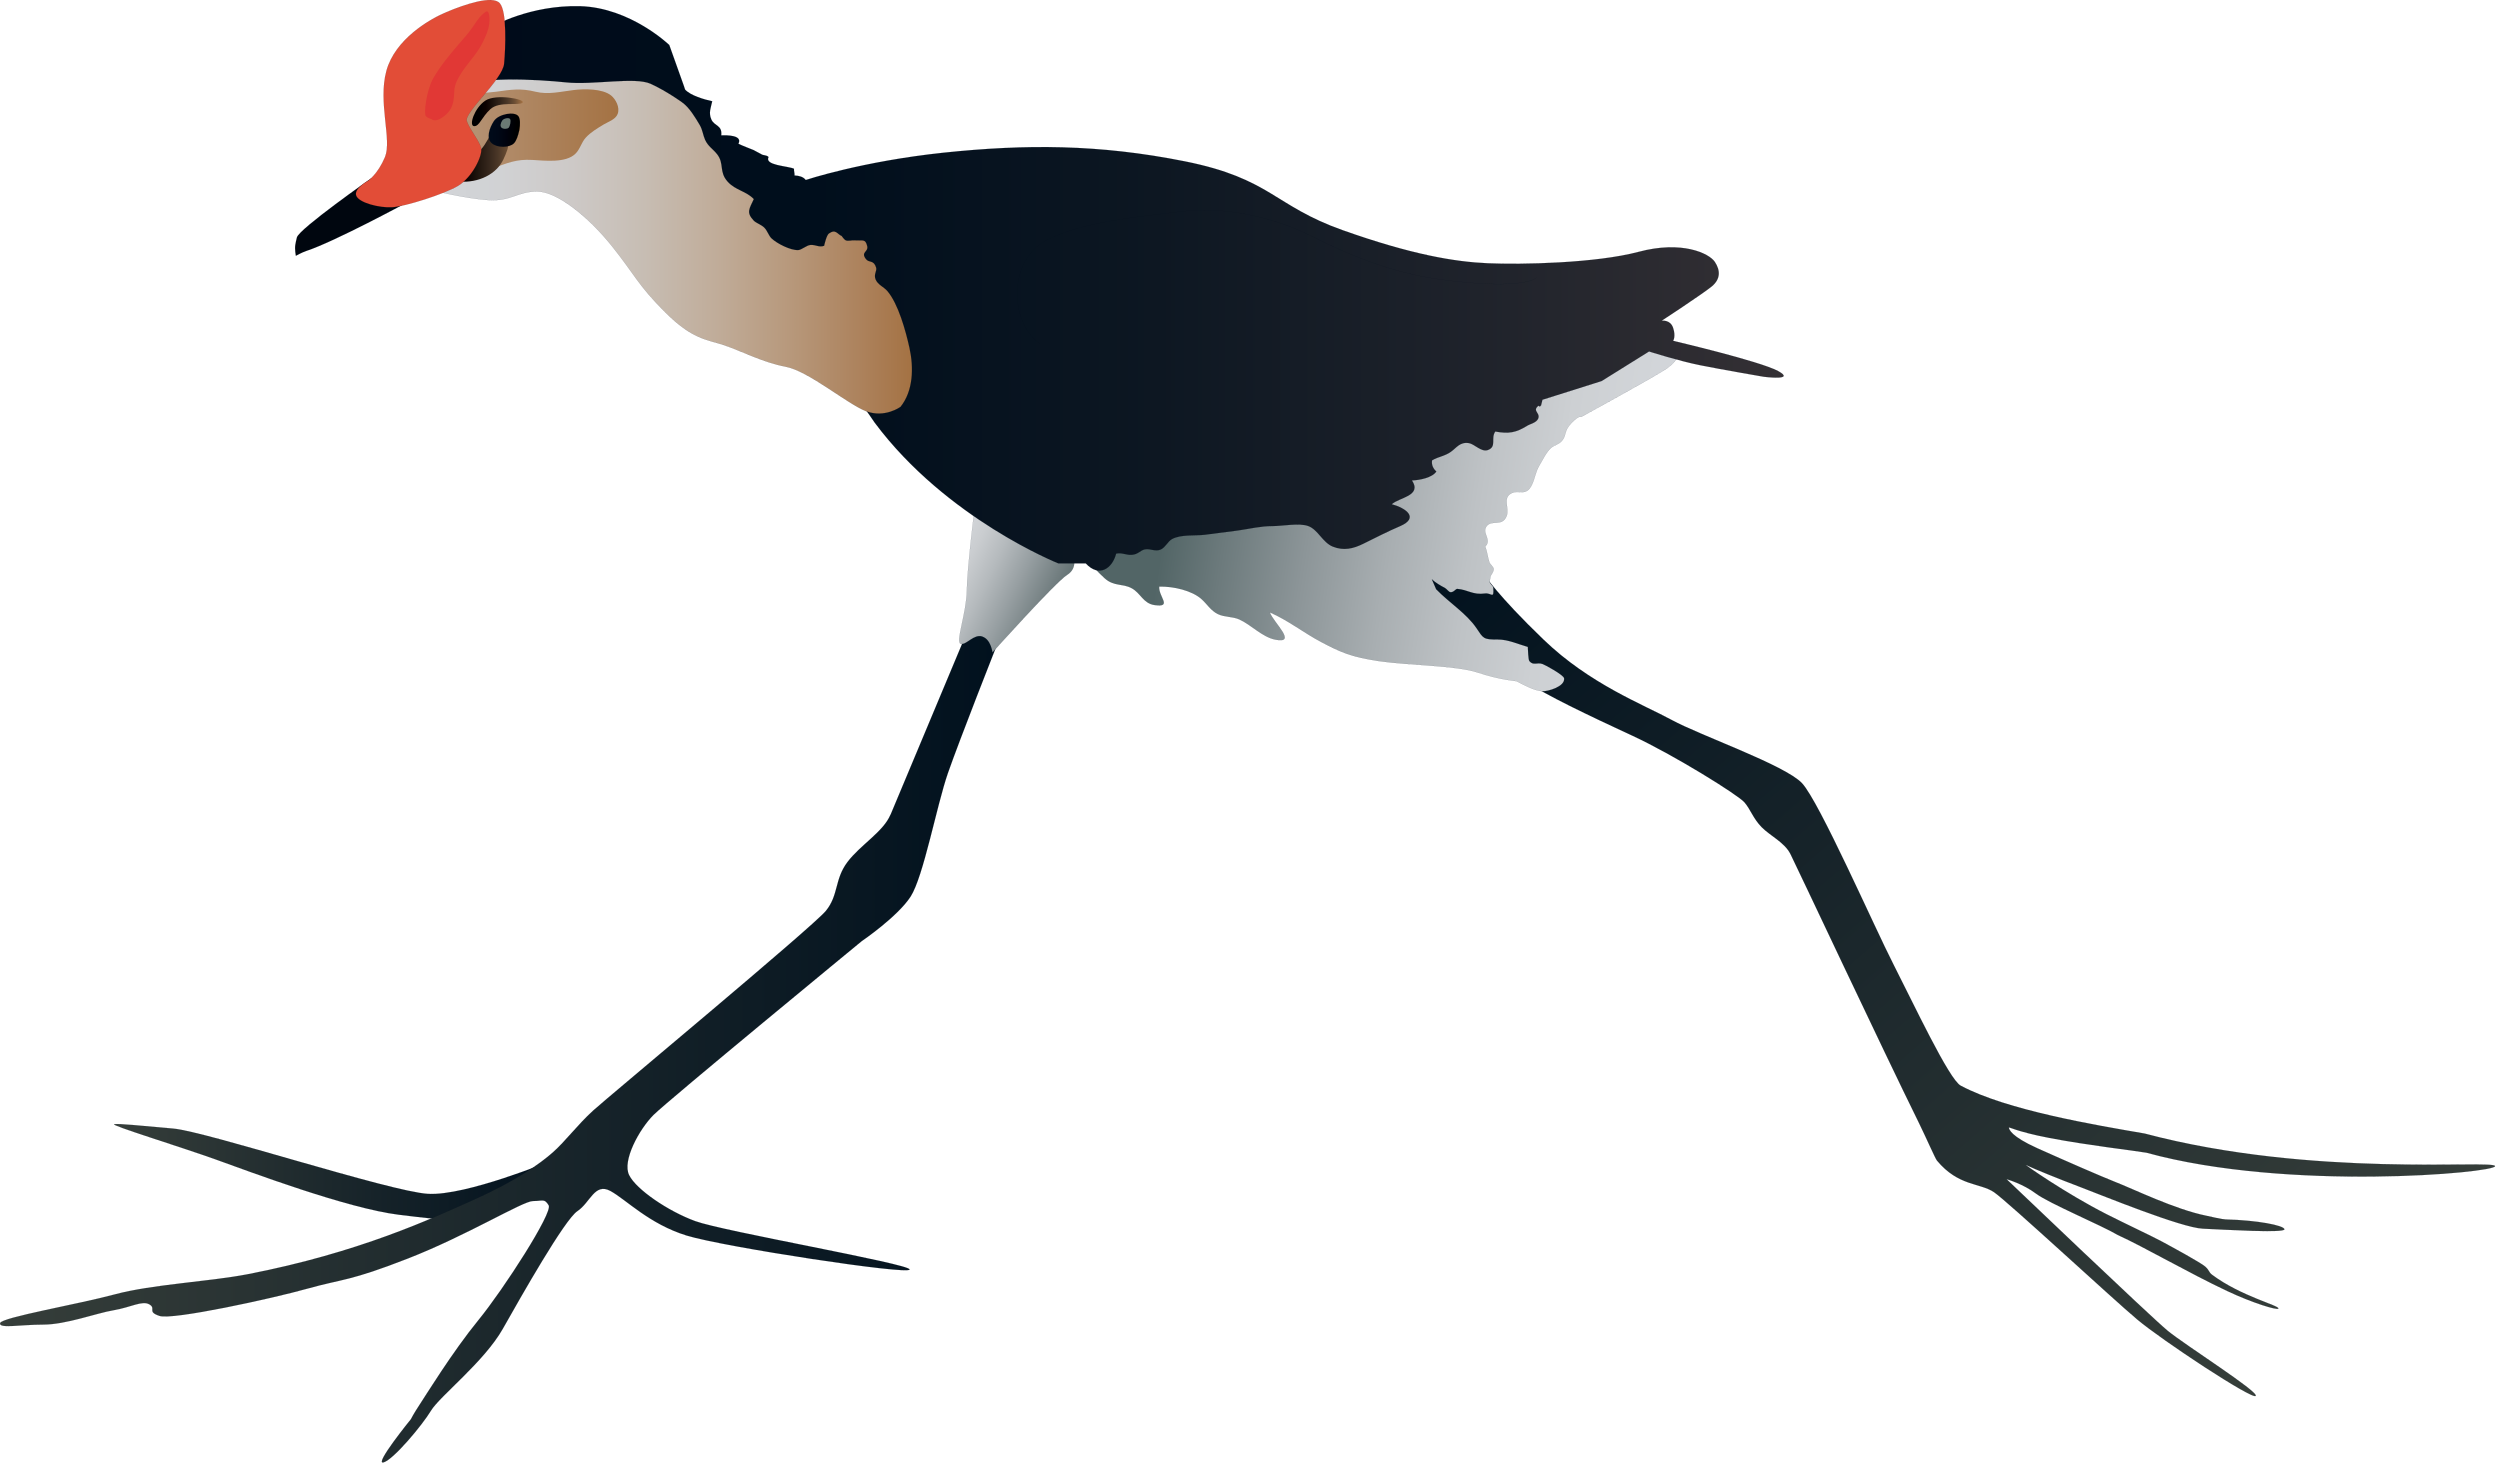 
        <svg xmlns:rdf="http://www.w3.org/1999/02/22-rdf-syntax-ns#" xmlns="http://www.w3.org/2000/svg" xmlns:cc="http://creativecommons.org/ns#" xmlns:xlink="http://www.w3.org/1999/xlink" xmlns:dc="http://purl.org/dc/elements/1.1/" x="0px" y="0px" width="501" height="294" viewBox="0 0 501 294" xml:space="preserve">
            <title>Irediparra gallinacea (Comb-crested Jacana)</title>
            <desc xmlns:ian_image_library="https://ian.umces.edu/media-library/">
                <ian_image_library:title>Irediparra gallinacea (Comb-crested Jacana)</ian_image_library:title>
                <ian_image_library:descr>Illustration of Irediparra gallinacea (Comb-crested Jacana)</ian_image_library:descr>
                <ian_image_library:scene>
                    <ian_image_library:contains>bird, comb-crested, jacana, lotusbird, lilytrotter, Chordata, Aves, Charadriiformes, Jacanidae, Irediparra, gallinacea</ian_image_library:contains>
                    <ian_image_library:when>2009-11-04</ian_image_library:when>
                </ian_image_library:scene>
            </desc>
            
 <defs></defs>
 <linearGradient id="ian_symbols_6232936156843d541910b4de3fa1f325" y2="234.81" gradientUnits="userSpaceOnUse" x2="110.39" y1="234.81" x1="22.854">
  <stop stop-color="#363E3A" offset="0"/>
  <stop stop-color="#01111E" offset="1"/>
 </linearGradient>
 <path stroke="#000B1B" stroke-width=".016" d="m95.543 242.09l-6.306 2.204s1.01.42-9.357-.868c-10.36-1.302-29.495-8.496-36.689-11.086-7.201-2.583-21.297-6.902-20.287-7.052.997-.143 5.167.292 11.791.878 6.618.563 43.469 12.649 51.083 13.083 7.635.434 24.613-6.607 24.613-6.607l-14.847 9.46z" fill="url(#ian_symbols_6232936156843d541910b4de3fa1f325)"/>
 <linearGradient id="ian_symbols_afc63fd09bac8d7421bb4195e664e6d7" y2="208.61" gradientUnits="userSpaceOnUse" x2="199.74" y1="208.61" x1=".008">
  <stop stop-color="#363E3A" offset="0"/>
  <stop stop-color="#01111E" offset="1"/>
 </linearGradient>
 <path stroke="#000B1B" stroke-width=".016" d="m178.45 163.27c-1.444 3.451-6.042 6.055-8.632 9.503-2.597 3.451-1.729 6.618-4.319 9.774-2.597 3.18-43.469 37.143-46.622 40.004-3.167 2.885-5.465 6.045-8.048 8.354-2.604 2.312-7.486 5.76-15.839 9.502-8.34 3.733-23.02 10.642-45.47 14.971-7.811 1.495-18.999 2.004-26.484 4.011-7.472 2.017-22.721 4.611-23.013 5.76-.285 1.153 4.021.295 8.631.295s10.652-2.302 14.103-2.875c3.458-.577 5.757-2.018 7.194-1.163 1.437.868-.577 1.444 2.014 2.302 2.597.868 22.457-3.452 29.644-5.469 7.194-2.007 8.347-1.431 20.145-6.041 11.805-4.601 23.019-11.51 25.04-11.51 2.007 0 2.285-.573 3.166.857.868 1.444-8.93 16.693-14.103 23.03-5.173 6.323-10.652 15.252-11.805 16.985-1.146 1.726-1.722 2.865-1.722 2.865s-7.485 9.211-5.465 8.635c2.007-.577 7.763-7.476 9.492-10.351 1.722-2.882 10.652-9.794 14.395-16.409 3.743-6.618 12.374-21.87 14.958-23.596 2.59-1.722 3.458-5.76 6.625-4.035 3.16 1.736 7.77 6.618 15.249 8.927 7.485 2.302 44.696 7.963 44.696 6.804 0-1.139-37.502-7.659-42.967-9.689-5.465-2.007-11.805-6.333-13.235-9.208-1.444-2.865 2.007-9.201 4.896-12.086 2.875-2.871 41.72-34.821 41.72-34.821s7.188-4.889 9.791-8.926c2.583-4.024 5.187-18.124 7.472-24.742 2.306-6.618 9.791-25.609 9.791-25.609l-2.007-5.187-4.333 3.451c-.01.04-13.53 32.28-14.96 35.73z" fill="url(#ian_symbols_afc63fd09bac8d7421bb4195e664e6d7)"/>
 <linearGradient id="ian_symbols_f5dc518838e2cd64c98fdfa83d6a34ed" y2="124.48" gradientUnits="userSpaceOnUse" x2="213.38" y1="112.92" x1="189.91">
  <stop stop-color="#D2D5D9" offset="0"/>
  <stop stop-color="#CACDD0" offset=".138"/>
  <stop stop-color="#B5BABD" offset=".328"/>
  <stop stop-color="#979FA2" offset=".549"/>
  <stop stop-color="#737F81" offset=".791"/>
  <stop stop-color="#526566" offset="1"/>
 </linearGradient>
 <path stroke="#000B1B" stroke-width=".016" d="m196.87 127.58c1.723.573 2.014 3.167 2.014 3.167s12.659-14.104 14.971-15.544c2.298-1.431 1.146-3.994 1.146-3.994l-19.568-10.391s-1.614 12.846-1.682 17.507c-.061 4.655-2.353 10.415-1.2 10.707 1.14.27 2.59-2.03 4.32-1.47z" fill="url(#ian_symbols_f5dc518838e2cd64c98fdfa83d6a34ed)"/>
 <path stroke="#000B1B" stroke-width=".016" d="m61.391 50.284c-.875.292-2.102.976-2.102.976s-.25-1.312-.108-2.18c.068-.424.176-.932.319-1.499.42-1.712 14.958-11.886 14.958-11.886l6.916 4.977c-.001.001-14.383 7.778-19.983 9.612z" fill="#00060F"/>
 <linearGradient id="ian_symbols_2699aec90891050425229ab5e225db8b" y2="86.412" gradientUnits="userSpaceOnUse" x2="313.23" y1="265.26" x1="468.7">
  <stop stop-color="#363E3A" offset="0"/>
  <stop stop-color="#01111E" offset="1"/>
 </linearGradient>
 <path stroke="#000B1B" stroke-width=".016" d="m297.41 115.12s2.617 4.112 11.893 13.039c9.263 8.94 20.043 13.039 25.705 16.121 5.661 3.092 22.629 9.001 26.101 12.659 3.465 3.678 14.523 28.888 18.402 36.458 3.878 7.57 11.12 23.03 13.432 24.179 9.249 4.937 26.918 7.875 36.845 9.588 33.82 8.97 70.109 5.187 70.218 6.529.095 1.336-41.428 5.123-69.838-2.688-2.373-.424-11.683-1.464-19.527-2.973-6.787-1.302-8.137-2.343-8.069-2.017.089.335.38 1.692 5.696 4.088 5.993 2.692 12.902 5.686 15.371 6.662 4.095 1.593 12.19 5.597 18.537 6.878.902.183 3.092.726 3.852.736 6.265.152 11.628 1.183 11.771 1.963.136.813-12.035.078-16.368-.119-4.318-.197-20.049-6.628-24.416-8.289-4.373-1.658-9.262-3.631-11.031-4.479-.454-.217 7.898 5.672 16.164 9.872 3.79 1.919 9.289 4.499 11.147 5.509 2.027 1.095 7.757 4.21 8.651 5.011.875.793.631 1.075 1.363 1.627 5.749 4.295 13.479 6.15 13.275 6.76-.142.41-5.173-1.108-10.266-3.516-7.614-3.58-16.821-8.916-21.907-11.218-3.356-1.983-13.777-6.333-16.408-8.306-2.624-1.977-5.893-2.889-5.893-2.889s28.837 27.542 32.281 30.376c3.452 2.84 18.253 12.201 17.649 13.059-.609.834-18.721-11.086-23.785-15.351-5.085-4.285-25.833-23.528-28.634-25.457-2.807-1.932-7.119-1.149-11.452-6.346-.346-.41-2.177-4.611-3.594-7.506-7.289-14.754-24.775-51.992-25.778-53.945-1.187-2.332-4.015-3.6-5.757-5.36-1.726-1.766-2.207-3.532-3.455-4.987-1.247-1.464-14.218-9.557-22.646-13.442-8.407-3.881-17.507-8.221-21.087-10.747-3.594-2.519-8.842-5.36-8.842-5.36l-17.256-15.728 17.69-.37z" fill="url(#ian_symbols_2699aec90891050425229ab5e225db8b)"/>
 <linearGradient id="ian_symbols_e2227dfff6a1cbd4ad270e16f086bfa6" y2="90.185" gradientUnits="userSpaceOnUse" x2="235.7" y1="104.17" x1="327.74">
  <stop stop-color="#D2D5D9" offset="0"/>
  <stop stop-color="#CDD0D3" offset=".169"/>
  <stop stop-color="#BEC2C5" offset=".342"/>
  <stop stop-color="#A8AEB1" offset=".516"/>
  <stop stop-color="#8C9598" offset=".693"/>
  <stop stop-color="#6C7A7C" offset=".869"/>
  <stop stop-color="#526566" offset="1"/>
 </linearGradient>
 <path stroke="#000B1B" stroke-width=".016" d="m336.44 70.893s-.278 1.444-2.299 2.885c-2.014 1.434-17.27 9.774-17.27 9.774-.454-.4-2.285 1.39-2.808 2.366-.488.932-.359 1.702-1.139 2.526-.631.665-1.573.813-2.156 1.37-.977.922-1.512 2.21-2.184 3.295-.888 1.465-.908 2.55-1.553 3.97-1.18 2.573-2.645.956-4.177 1.79-1.816.966-.305 2.973-.929 4.556-.901 2.204-2.922.661-3.98 1.997-1.118 1.387 1.126 2.698-.305 4.109.4.976.475 2.041.82 3.116.136.444.868.953.882 1.4 0 .563-.61 1.289-.61 1.376 0 .217-.203.858-.203 1.139.013.424.705.813.725 1.224.177 2.411-.386.977-1.668 1.149-2.44.339-3.396-.746-5.546-.922-.325-.021-.726.739-1.376.664-.306-.013-.78-.695-1.126-.868-.76-.38-2.007-1.119-2.597-1.726l.861 1.997c2.664 2.742 6.041 4.814 8.068 7.777 1.41 2.092 1.355 2.322 4.319 2.298 2.014-.01 4.014.922 5.986 1.488.055.485.055 2.536.326 2.852.8.942 1.525.196 2.604.563.597.197 4.251 2.224 4.346 2.865.23 1.682-3.295 2.668-4.346 2.604-1.702-.119-3.736-1.268-5.188-2.018 0 0-3.451-.281-7.764-1.726-4.305-1.441-14.103-1.441-19.853-2.298-5.757-.868-7.764-1.854-11.52-3.817-3.513-1.854-6.659-4.374-10.307-5.946.651 1.963 5.655 6.367 1.085 5.458-2.638-.532-4.807-2.973-7.201-4.048-1.343-.607-2.97-.424-4.299-1.075-1.397-.682-2.123-1.963-3.228-2.959-1.933-1.77-5.75-2.638-8.53-2.54-.149 2.062 2.712 4.197-.909 3.699-2.312-.325-2.78-2.407-4.61-3.383-1.885-1.01-3.54-.292-5.445-2.027-1.424-1.258-2.983-3.116-4.034-4.384l20.714-12.367 90.945-31.942 7.48 3.752z" fill="url(#ian_symbols_e2227dfff6a1cbd4ad270e16f086bfa6)"/>
 <linearGradient id="ian_symbols_06d881607f70ec047d963bb590ab6b30" y2="57.785" gradientUnits="userSpaceOnUse" x2="357.45" y1="57.785" x1="93.265">
  <stop stop-color="#000B1A" offset="0"/>
  <stop stop-color="#000E1C" offset=".259"/>
  <stop stop-color="#0D1722" offset=".525"/>
  <stop stop-color="#21242C" offset=".793"/>
  <stop stop-color="#343034" offset="1"/>
 </linearGradient>
 <path stroke="#000B1B" stroke-width=".016" d="m98.73 5.279s7.485-4.319 17.561-4.038c10.069.295 17.833 7.78 17.833 7.78l2.875 8.059.292.868c1.085 1.204 3.831 1.987 5.438 2.343-.265 1.258-.773 2.298-.183 3.634.617 1.41 2.21 1.095 1.993 3.19 1.193-.023 4.319-.034 3.438 1.692.915.454 2.082.868 3.071 1.278-.122-.055 1.485.803 1.499.803.387.305 1.064.132 1.471.577-.888 1.702 3.872 1.78 5.099 2.353-.061.38.163.966.102 1.346.888.044 1.756.248 2.251.909 0 0 11.222-3.739 27.63-5.475 16.402-1.715 31.081-1.715 48.344 1.736 17.263 3.458 17.833 8.916 31.657 13.808 13.818 4.902 22.45 6.333 29.068 6.618 6.617.292 21.575 0 30.22-2.292 8.639-2.309 14.104.285 15.256 2.007 1.146 1.726 1.146 3.451-.59 4.906-1.723 1.431-10.063 6.899-10.063 6.899s1.736-.285 2.299 1.431c.576 1.736 0 2.594 0 2.594s17.267 4.034 21.016 6.041c3.736 2.017-2.881 1.149-2.881 1.149s-8.351-1.431-12.67-2.299c-4.318-.857-10.285-2.766-10.285-2.766l-9.514 5.933-11.852 3.743-.285 1.149c-.162.01-.108.414-.509.044-1.342 1.075.4 1.387-.054 2.57-.339.848-1.627 1.075-2.258 1.475-2.17 1.356-3.675 1.627-6.347 1.129-.963 1.346.353 3.048-1.484 3.709-1.289.478-2.686-1.204-3.805-1.387-1.803-.281-2.461.932-3.6 1.736-1.336.942-2.38.912-3.777 1.712-.162.878.224 1.692.854 2.244-.848 1.271-3.403 1.736-4.889 1.79 2.089 3.126-2.658 3.417-4.041 4.773 2.909.793 5.492 2.726 1.695 4.374-2.461 1.051-4.848 2.278-7.397 3.536-2.007.997-3.939 1.454-6.13.573-2.014-.824-2.97-3.404-4.881-4.109-1.79-.685-5.248.01-7.201 0-2.455 0-4.624.563-6.896.878-2.326.315-4.394.586-6.631.858-2.061.248-4.814-.109-6.604.868-.841.464-1.302 1.647-2.237 2.082-1.105.509-2.048-.227-3.187-.02-.936.173-1.322 1.007-2.638 1.095-1.119.085-1.953-.498-3.132-.241-.773 3.027-3.451 4.817-6.075 1.966h-5.479s-22.443-8.916-36.825-28.207c-2.888-4.305-5.763-7.763-5.763-7.763l-76.275-61.866 5.465-9.795z" fill="url(#ian_symbols_06d881607f70ec047d963bb590ab6b30)"/>
 <path stroke="#000B1B" stroke-width=".016" d="m208.38 68.876c-6.102-4.251-6.482-16.856 1.566-20.87 7.303-3.655 18.416-4.566 26.64-5.607 8.591-1.095 18.518.987 26.491 5.044 7.411 3.763 14.957 6.713 23.04 8.167 4.536.814 18.578 2.496 21.833.024" fill="none"/>
 <linearGradient id="ian_symbols_d85532e6ef1fa884cdcfed207fd7235d" y2="49.401" gradientUnits="userSpaceOnUse" x2="182.76" y1="49.401" x1="86.356">
  <stop stop-color="#D2D5D9" offset="0"/>
  <stop stop-color="#D1D2D4" offset=".145"/>
  <stop stop-color="#CDC9C7" offset=".293"/>
  <stop stop-color="#C7BDB3" offset=".444"/>
  <stop stop-color="#C0AC99" offset=".595"/>
  <stop stop-color="#B7987B" offset=".748"/>
  <stop stop-color="#AC815B" offset=".899"/>
  <stop stop-color="#A47243" offset="1"/>
 </linearGradient>
 <path stroke="#000B1B" stroke-width=".016" d="m136.72 20.532c1.397.963 2.624 3.014 3.519 4.533.577.986.645 2.017 1.065 2.949.617 1.346 1.573 1.824 2.4 2.875 1.519 1.943.312 3.526 2.149 5.543 1.58 1.726 3.655 1.834 5.214 3.461-.875 1.942-1.58 2.658-.021 4.306.448.478 1.505.824 2.082 1.376.719.705.888 1.641 1.512 2.214 1.085 1.02 3.804 2.407 5.336 2.322.678-.044 1.675-.966 2.414-1.021 1.105-.099 1.715.542 2.766.163.109-.499.509-2.16.97-2.472 1.383-.956 1.648.139 2.549.509.021.01.475.726.841.878.434.183 1.261-.054 1.736-.01 1.6.139 2.163-.414 2.543 1.16.278 1.227-1.37 1.149-.251 2.604.637.804 1.56.099 2.041 1.716.196.695-.542 1.322-.102 2.376.461 1.071 1.627 1.475 2.333 2.288 2.224 2.601 3.688 8.004 4.441 11.377.895 4.024.759 8.689-1.79 11.855 0 0-3.167 2.313-6.909.868-3.743-1.431-11.513-8.059-16.124-8.916-4.597-.868-8.916-3.167-12.368-4.33-3.458-1.136-6.333-1.136-11.798-6.614-5.465-5.458-6.041-7.475-10.652-13.235-4.604-5.76-10.937-10.933-14.971-10.933-4.014 0-5.187 2.007-9.771 1.726-4.611-.295-11.52-2.007-11.52-2.007s3.458-17.28 5.757-20.145c2.298-2.875 15.825-2.017 21.297-1.444 5.465.576 13.818-1.149 16.985.285 3.17 1.441 6.34 3.743 6.34 3.743z" fill="url(#ian_symbols_d85532e6ef1fa884cdcfed207fd7235d)"/>
 <linearGradient id="ian_symbols_21280e11c996c2e409341663d7692126" y2="25.832" gradientUnits="userSpaceOnUse" x2="123.92" y1="25.832" x1="91.536">
  <stop stop-color="#B69578" offset="0"/>
  <stop stop-color="#A47243" offset="1"/>
 </linearGradient>
 <path d="m98.635 33.764c2.936-1.031 4.747-1.919 8.055-1.712 2.563.149 6.672.627 8.584-1.207.997-.942 1.18-2.234 2.116-3.265.983-1.085 2.285-1.834 3.512-2.594.881-.542 2.441-1.007 2.875-2.146.508-1.322-.4-2.959-1.302-3.699-1.756-1.41-5.411-1.356-7.526-1.095-2.604.315-5.058.966-7.635.335-2.963-.739-4.97-.414-7.899 0-2.224.305-6.258.292-7.879 1.77l.577 7.275 6.516 6.338z" fill="url(#ian_symbols_21280e11c996c2e409341663d7692126)"/>
 <linearGradient id="ian_symbols_89ce86f44adfb6049d64ba28fe08dcc9" y2="29.643" gradientUnits="userSpaceOnUse" x2="104.23" y1="29.643" x1="89.509">
  <stop stop-color="#000" offset="0"/>
  <stop stop-color="#000" offset=".136"/>
  <stop stop-color="#0C0100" offset=".275"/>
  <stop stop-color="#1E140D" offset=".416"/>
  <stop stop-color="#33251B" offset=".559"/>
  <stop stop-color="#4C3828" offset=".702"/>
  <stop stop-color="#6F5035" offset=".846"/>
  <stop stop-color="#A06F42" offset=".988"/>
  <stop stop-color="#A47243" offset="1"/>
 </linearGradient>
 <path d="m89.509 35.845c3.295 1.183 7.561.553 10.089-2.048 1.064-1.095 1.607-2.451 2.082-3.807.326-.902-.183-1.803.455-2.682.359-.508 1.77-.356 1.979-1.149.516-2.041-.664-4.913-3.722-2.16-2.271 2.051-2.854 6.163-5.77 7.16l-5.121 4.686z" fill="url(#ian_symbols_89ce86f44adfb6049d64ba28fe08dcc9)"/>
 <linearGradient id="ian_symbols_94d332a3dc2e90f4c5be5c25e7c960c7" y2="26.091" gradientUnits="userSpaceOnUse" x2="104.2" y1="26.091" x1="97.94">
  <stop stop-color="#000B1A" offset="0"/>
  <stop stop-color="#000817" offset=".292"/>
  <stop stop-color="#00020D" offset=".591"/>
  <stop stop-color="#000" offset=".893"/>
  <stop stop-color="#000" offset="1"/>
 </linearGradient>
 <path stroke="#000B1B" stroke-width=".016" d="m103.9 23.308c-.739-1.044-3.966-.488-4.916.953-.929 1.411-1.573 3.428-.461 4.414 1.105 1 3.546.956 4.468.044.91-.912 1.64-4.37.91-5.411z" fill="url(#ian_symbols_94d332a3dc2e90f4c5be5c25e7c960c7)"/>
 <path stroke="#000B1B" stroke-width=".016" d="m71.392 39.232c-.569-1.434 2.38-3.017 2.38-3.017s1.939-1.292 3.384-4.74c1.431-3.461-1.444-10.943.285-17.28 1.722-6.323 8.618-10.36 12.083-11.791 3.444-1.444 9.208-3.461 10.652-1.726 1.431 1.726 1.146 8.916.854 12.083-.278 3.17-8.062 9.788-7.472 11.51.576 1.726 2.583 4.024 2.875 5.468s-1.736 5.75-4.61 7.486c-2.875 1.722-10.727 4.163-13.235 4.315-2.504.153-6.62-.867-7.196-2.308z" fill="#E24D37"/>
 <path d="m102.22 23.851c-.23-.339-1.274-.152-1.573.302-.298.455-.502 1.105-.143 1.431.346.315 1.139.305 1.431.014.28-.296.52-1.411.28-1.747z" fill="#6B7A75"/>
 <linearGradient id="ian_symbols_4f4141ec9ee008e44d130b69319fd06e" y2="22.38" gradientUnits="userSpaceOnUse" x2="104.77" y1="22.38" x1="94.577">
  <stop stop-color="#000" offset="0"/>
  <stop stop-color="#000" offset=".136"/>
  <stop stop-color="#0C0100" offset=".275"/>
  <stop stop-color="#1E140D" offset=".416"/>
  <stop stop-color="#33251B" offset=".559"/>
  <stop stop-color="#4C3828" offset=".702"/>
  <stop stop-color="#6F5035" offset=".846"/>
  <stop stop-color="#A06F42" offset=".988"/>
  <stop stop-color="#A47243" offset="1"/>
 </linearGradient>
 <path d="m95.001 25.281c-1.112-.088.075-3.634 2.231-5.099 2.163-1.475 8.191-.282 7.485.39-.705.685-4.631-.356-6.441 1.302-1.813 1.671-2.193 3.472-3.278 3.407z" fill="url(#ian_symbols_4f4141ec9ee008e44d130b69319fd06e)"/>
 <path d="m85.333 23.274c-.434-.434.088-5.129 1.498-7.604 1.424-2.485 3.289-4.695 5.14-6.865.935-1.085 1.864-2.105 2.677-3.265.665-.922 1.173-1.898 2.041-2.647.454-.404.902-.912 1.187-.38.271.519.244 1.583.183 2.17-.143 1.322-.705 2.549-1.281 3.732-1.126 2.353-3.004 4.129-4.374 6.289-.678 1.119-1.288 2.139-1.356 3.461-.075 1.444-.095 2.658-.888 3.905-.583.922-2.604 2.668-3.695 1.811 0 0-.699-.183-1.132-.607z" fill="#E13835"/>
</svg>
